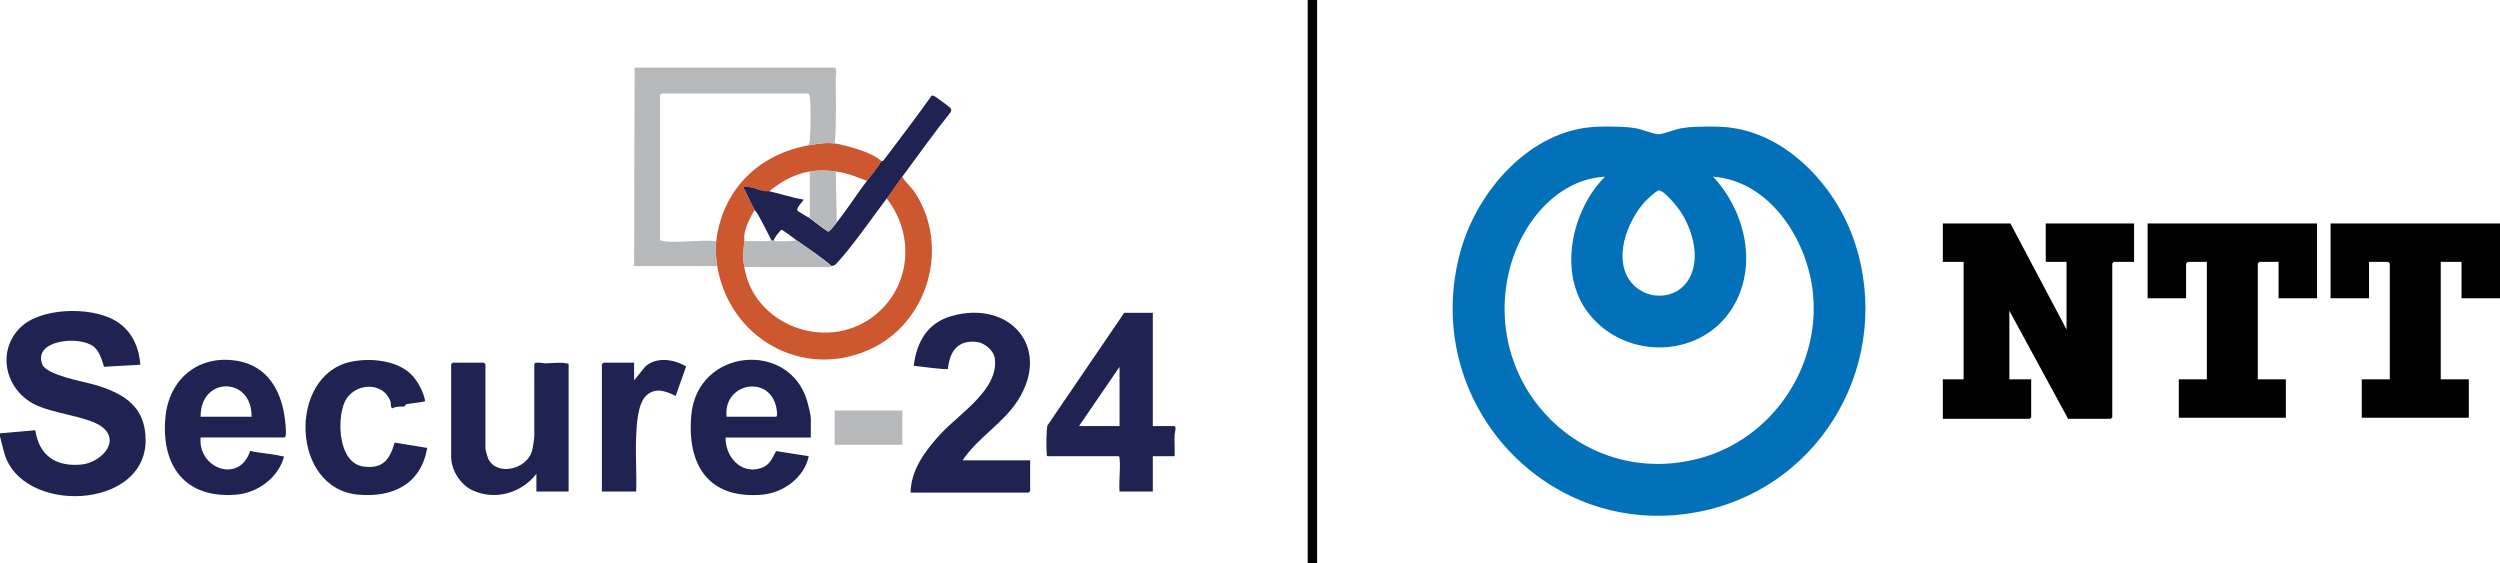 <?xml version="1.0" encoding="UTF-8"?><svg id="b" xmlns="http://www.w3.org/2000/svg" width="4326.604" height="974.843" viewBox="0 0 4326.604 974.843"><defs><style>.d{fill:#010101;}.e{fill:#0371b9;}.f{fill:#202251;}.g{fill:#cd5830;}.h{fill:#b8b9bb;}</style></defs><g id="c"><rect class="d" x="2263.147" y="0" width="16.278" height="974.843"/><path class="d" d="M3479.273,386.703l97.146,183.429v-116.891h-35.98v-66.538h152.915v66.538h-35.081c-.191,0-2.699,2.507-2.699,2.697v266.152c0,.191-2.508,2.697-2.699,2.697h-73.759l-101.644-187.026v118.69h37.779v65.639c0,.191-2.508,2.697-2.699,2.697h-150.217v-68.336h35.98v-203.211h-35.98v-66.538h116.935Z"/><path class="d" d="M4009.979,386.703v129.48h-66.563v-62.941h-33.282c-.191,0-2.699,2.507-2.699,2.697v200.513h48.573v66.538h-185.297v-66.538h48.573v-203.211h-33.282c-.191,0-2.699,2.507-2.699,2.697v60.244h-66.563v-129.48h293.238Z"/><path class="d" d="M4326.604,386.703v129.48h-66.563v-62.941h-35.98v203.211h48.573v66.538h-185.297v-66.538h48.573v-200.513c0-.191-2.508-2.697-2.699-2.697h-33.282v62.941h-66.563v-129.48h293.238Z"/><path class="e" d="M2761.471,219.459c14.041-.681,30.922-.648,44.975,0,9.161.422,16.178,1.043,25.225,2.658,11.197,1.998,29.778,10.079,38.639,10.079s27.442-8.081,38.639-10.079c9.047-1.615,16.065-2.236,25.225-2.658,14.053-.648,30.934-.681,44.975,0,109.022,5.286,198.301,101.538,230.761,200.025,66.582,202.018-52.646,417.807-259.873,464.128-267.921,59.888-495.947-187.624-421.926-450.54,29.103-103.372,120.213-208.127,233.359-213.613ZM2777.661,305.797c-86.82,4.725-148.265,86.341-166.427,165.408-45.813,199.437,131.158,375.94,330.892,321.776,124.868-33.862,208.87-157.795,195.317-286.669-9.562-90.925-74.029-193.147-172.684-200.515,54.148,57.888,77.045,149.427,36.914,221.21-52.541,93.98-188.044,98.578-252.802,14.762-53.018-68.622-29.349-177.655,28.791-235.972ZM2870.591,329.527c-3.906.364-20.2,15.569-23.693,19.385-30.819,33.669-56.006,99.324-24.218,139.354,23.674,29.813,71.393,32.126,95.262,1.797,27.474-34.911,12.961-89.618-9.295-123.698-5.206-7.972-29.049-37.677-38.055-36.839Z"/><path class="f" d="M0,749.965l61.105-5.367c6.646,44.426,36.125,63.604,80.102,59.301,32.292-3.159,68.193-39.042,35.945-64.675-23.357-18.566-86.048-23.091-118.361-39.936-50.209-26.174-64.512-91.601-23.973-132.118,35.096-35.078,119.432-36.402,161.304-14.153,30.235,16.066,44.143,44.94,46.736,78.247l-62.835,3.478c-3.778-12.091-7.867-27.05-18.074-34.977-25.355-19.692-105.592-11.05-88.628,31.047,7.58,18.809,72.59,29.619,92.183,35.534,49.607,14.976,86.343,37.473,86.514,95.315.358,121.323-215.299,129.319-244.851,21.601l-7.167-27.903v-5.395Z"/><path class="f" d="M1403.223,757.159h-147.518c-.667,33.007,26.44,64.403,61.15,53.031,15.877-5.202,18.817-16.393,26.36-29.522l56.414,8.871c-7.346,36.415-43.573,63.247-80.088,66.5-93.212,8.305-130.918-51.017-123.175-137.515,10.396-116.132,169.94-129.849,200.575-24.32,1.819,6.264,6.282,24.159,6.282,29.687v33.269ZM1257.504,721.192h85.453c3.578,0,1.076-13.712.438-16.625-12.552-57.307-92.527-41.104-85.891,16.625Z"/><path class="f" d="M347.208,757.159c-5.152,53.355,67.104,80.781,85.722,23.23,17.907,4.13,37.802,4.923,55.488,9.18,1.705.41,3.752-1.104,2.653,2.585-10.567,35.464-45.754,60.828-81.826,63.884-89.224,7.56-130.636-50.201-122.973-133.716,6.104-66.52,57.471-109.189,124.337-97.778,61.65,10.522,82.589,66.776,84.241,122.702.069,2.343.011,9.912-2.823,9.912h-144.82ZM435.359,721.192c1.177-69.946-88.939-70.238-88.151,0h88.151Z"/><path class="f" d="M984.055,629.477v221.194h-55.769v-30.572c-25.769,33.216-71.366,46.564-110.378,28.512-21.053-9.742-37.141-34.858-37.141-58.185v-160.051c0-.191,2.508-2.697,2.699-2.697h53.97c.191,0,2.699,2.507,2.699,2.697v145.664c0,2.492,3.602,15.52,5.039,18.341,15.442,30.32,66.289,17.686,75.407-13.455,1.505-5.14,4.107-21.584,4.107-26.466v-124.085c0-5.223,16.119-1.508,19.193-1.578,13.447-.308,26.741-2.381,40.174.679Z"/><path class="f" d="M711.769,648.096c11.074,11.085,21.501,30.509,24.028,46.111-1.398,1.558-28.405,4.239-32.895,5.488-1.499.417-1.209,3.18-2.522,3.478-6.094,1.386-14.41-.772-21.137,3.563-4.291-2.255-2.022-7.561-3.249-11.189-12.537-37.092-64.703-33.015-79.592.499-13.619,30.656-10.944,105.32,32.508,111.309,33.561,4.625,45.637-11.9,54.087-41.339l56.404,9.134c-10.828,62.843-59.473,86.242-119.614,80.887-116.418-10.365-121.447-205.195-13.884-229.621,33.16-7.53,80.697-3.516,105.868,21.679Z"/><path class="f" d="M1097.392,658.251l19.771-24.295c19.824-17.13,49.309-12.08,70.257.144l-18.092,51.125c-16.278-8.017-33.503-15.087-49.526-1.875-16.571,13.664-18.03,52.482-18.886,72.835-1.32,31.37,1.134,63.104.074,94.486h-59.367v-220.295c0-.191,2.508-2.697,2.699-2.697h53.071v30.572Z"/><rect class="h" x="1444.6" y="710.402" width="116.935" height="59.345"/><path class="f" d="M1665.877,796.722h116.935v53.051c0,.191-2.508,2.697-2.699,2.697h-204.187c.464-39.82,26.227-73.631,52.124-101.653,33.099-35.815,101.475-77.333,93.48-131.115-2.013-13.544-17.848-26.502-31.359-27.992-32.784-3.617-46.682,16.613-49.67,46.564-2.883,2.443-51.333-4.663-59.192-5.218,5.178-41.329,23.76-74.382,65.778-86.202,99.824-28.082,172.881,53.48,114.885,145.413-25.579,40.546-69.811,64.828-96.095,104.455Z"/><path class="f" d="M1813.396,789.528c-2.487-.196-1.661-2.643-1.878-4.398-.933-7.523-.825-43.507,1.438-49.093l132.668-194.678h49.473v196.018h36.88c4.874,0,.908,12.149.818,15.212-.363,12.281.433,24.672.082,36.94h-37.779v61.143h-57.568c-1.44-18.166,1.904-39.012.099-56.834-.178-1.757.053-3.529-1.898-4.309h-122.332ZM1937.527,737.377v-102.505l-70.161,102.505h70.161Z"/><path class="g" d="M1444.6,248.232c10.696,1.252,34.059,8.038,44.901,11.763,12.09,4.154,26.479,10.308,36.054,18.808-7.511,13.002-16.583,22.804-25.186,34.168-19.066-7.126-33.423-13.57-53.97-16.185-16.046-2.042-28.548-2.531-44.975,0-26.258,4.046-50.027,17.642-70.161,34.168-2.465-.541-6.054.328-9.429-.414-11.754-2.581-23.046-8.804-35.545-6.762,6.93,12.915,12.855,26.645,19.788,39.545-7.868,12.091-15.222,28.245-17.843,42.429-.695,3.76.241,7.815-.147,11.521-1.66,15.843-2.658,28.721,0,44.958,16.312,99.647,139.402,146.655,221.122,87.064,66.866-48.759,75.848-141.614,25.341-205.753,9.017-11.968,17.761-25.402,26.985-37.765,5.197,9.7,15.342,17.514,21.398,26.674,62.333,94.28,23.323,228.2-80.121,273.391-116.553,50.918-241.37-22.419-261.499-145.409-2.476-15.127-3.635-27.905-1.799-43.16,10.618-88.216,72.626-149.76,158.312-165.446,15.453-2.829,29.869-5.575,46.774-3.597Z"/><path class="f" d="M1561.535,305.779c-9.224,12.363-17.968,25.797-26.985,37.765-25.11,33.33-57.597,80.383-84.913,110.316-4.657,5.103-4.465,5.137-10.434,6.575-19.097-16.402-40.592-30.366-61.166-44.958-3.706-2.629-23.79-18.209-25.863-17.844-5.279,5.52-11.335,12.324-13.715,19.642-.828.001-2.669-1.799-3.598-1.798-7.274-14.936-15.107-29.786-23.078-44.37-1.646-3.012-4.519-5.572-5.706-7.782-6.934-12.9-12.858-26.63-19.788-39.545,12.499-2.043,23.791,4.181,35.545,6.762,3.376.741,6.964-.127,9.429.414,19.716,4.328,39.293,11.241,59.363,14.409.964,1.26-11.861,12.932-10.939,18.621.251,1.546,18.943,11.774,21.737,13.727,10.685,7.472,20.603,16.328,31.813,23.155,2.597.419,12.597-12.983,14.961-15.962,18.386-23.17,34.52-48.618,52.171-71.933,8.603-11.364,17.675-21.166,25.186-34.168.095-.165,2.312.364,3.58-1.314,27.961-36.999,56.21-73.884,83.012-111.734,1.737-.998,3.442.012,5.082.698,1.693.708,25.943,18.484,27.019,19.767,2.289,2.729,2.795,4.741.901,7.997-29.097,36.263-55.837,74.331-83.615,111.561Z"/><path class="h" d="M1444.6,248.232c-16.905-1.979-31.321.768-46.774,3.597,2.94-3.086,3.417-5.626,3.718-9.777,1.328-18.297,2.039-56.334-.028-73.937-.213-1.813-.82-6.203-2.79-6.203h-253.66c-.191,0-2.699,2.507-2.699,2.697v249.967c0,1.969,4.392,2.576,6.205,2.789,27.958,3.281,62.285-2.63,90.941-.092-1.836,15.255-.677,28.033,1.799,43.16l-143.93.009.909-343.49h345.409c5.864,0,2.606,16.216,2.619,18.81.179,37.362,1.501,75.495-1.719,112.468Z"/><path class="h" d="M1338.459,417.275c12.739-.008,27.476,1.516,39.578-1.798,20.575,14.592,42.069,28.556,61.166,44.958-1.249.301-3.549,2.86-6.084,1.929l-145.033-.131c-2.658-16.238-1.66-29.115,0-44.958,13.539-.15,27.125.148,40.687.126,3.251-.005,5.767-1.924,6.087-1.925.929-.001,2.77,1.799,3.598,1.798Z"/><path class="h" d="M1446.399,296.787l1.799,88.118c-2.364,2.979-12.364,16.381-14.961,15.962-11.21-6.827-21.128-15.683-31.813-23.155v-80.925c16.427-2.531,28.929-2.042,44.975,0Z"/></g></svg>